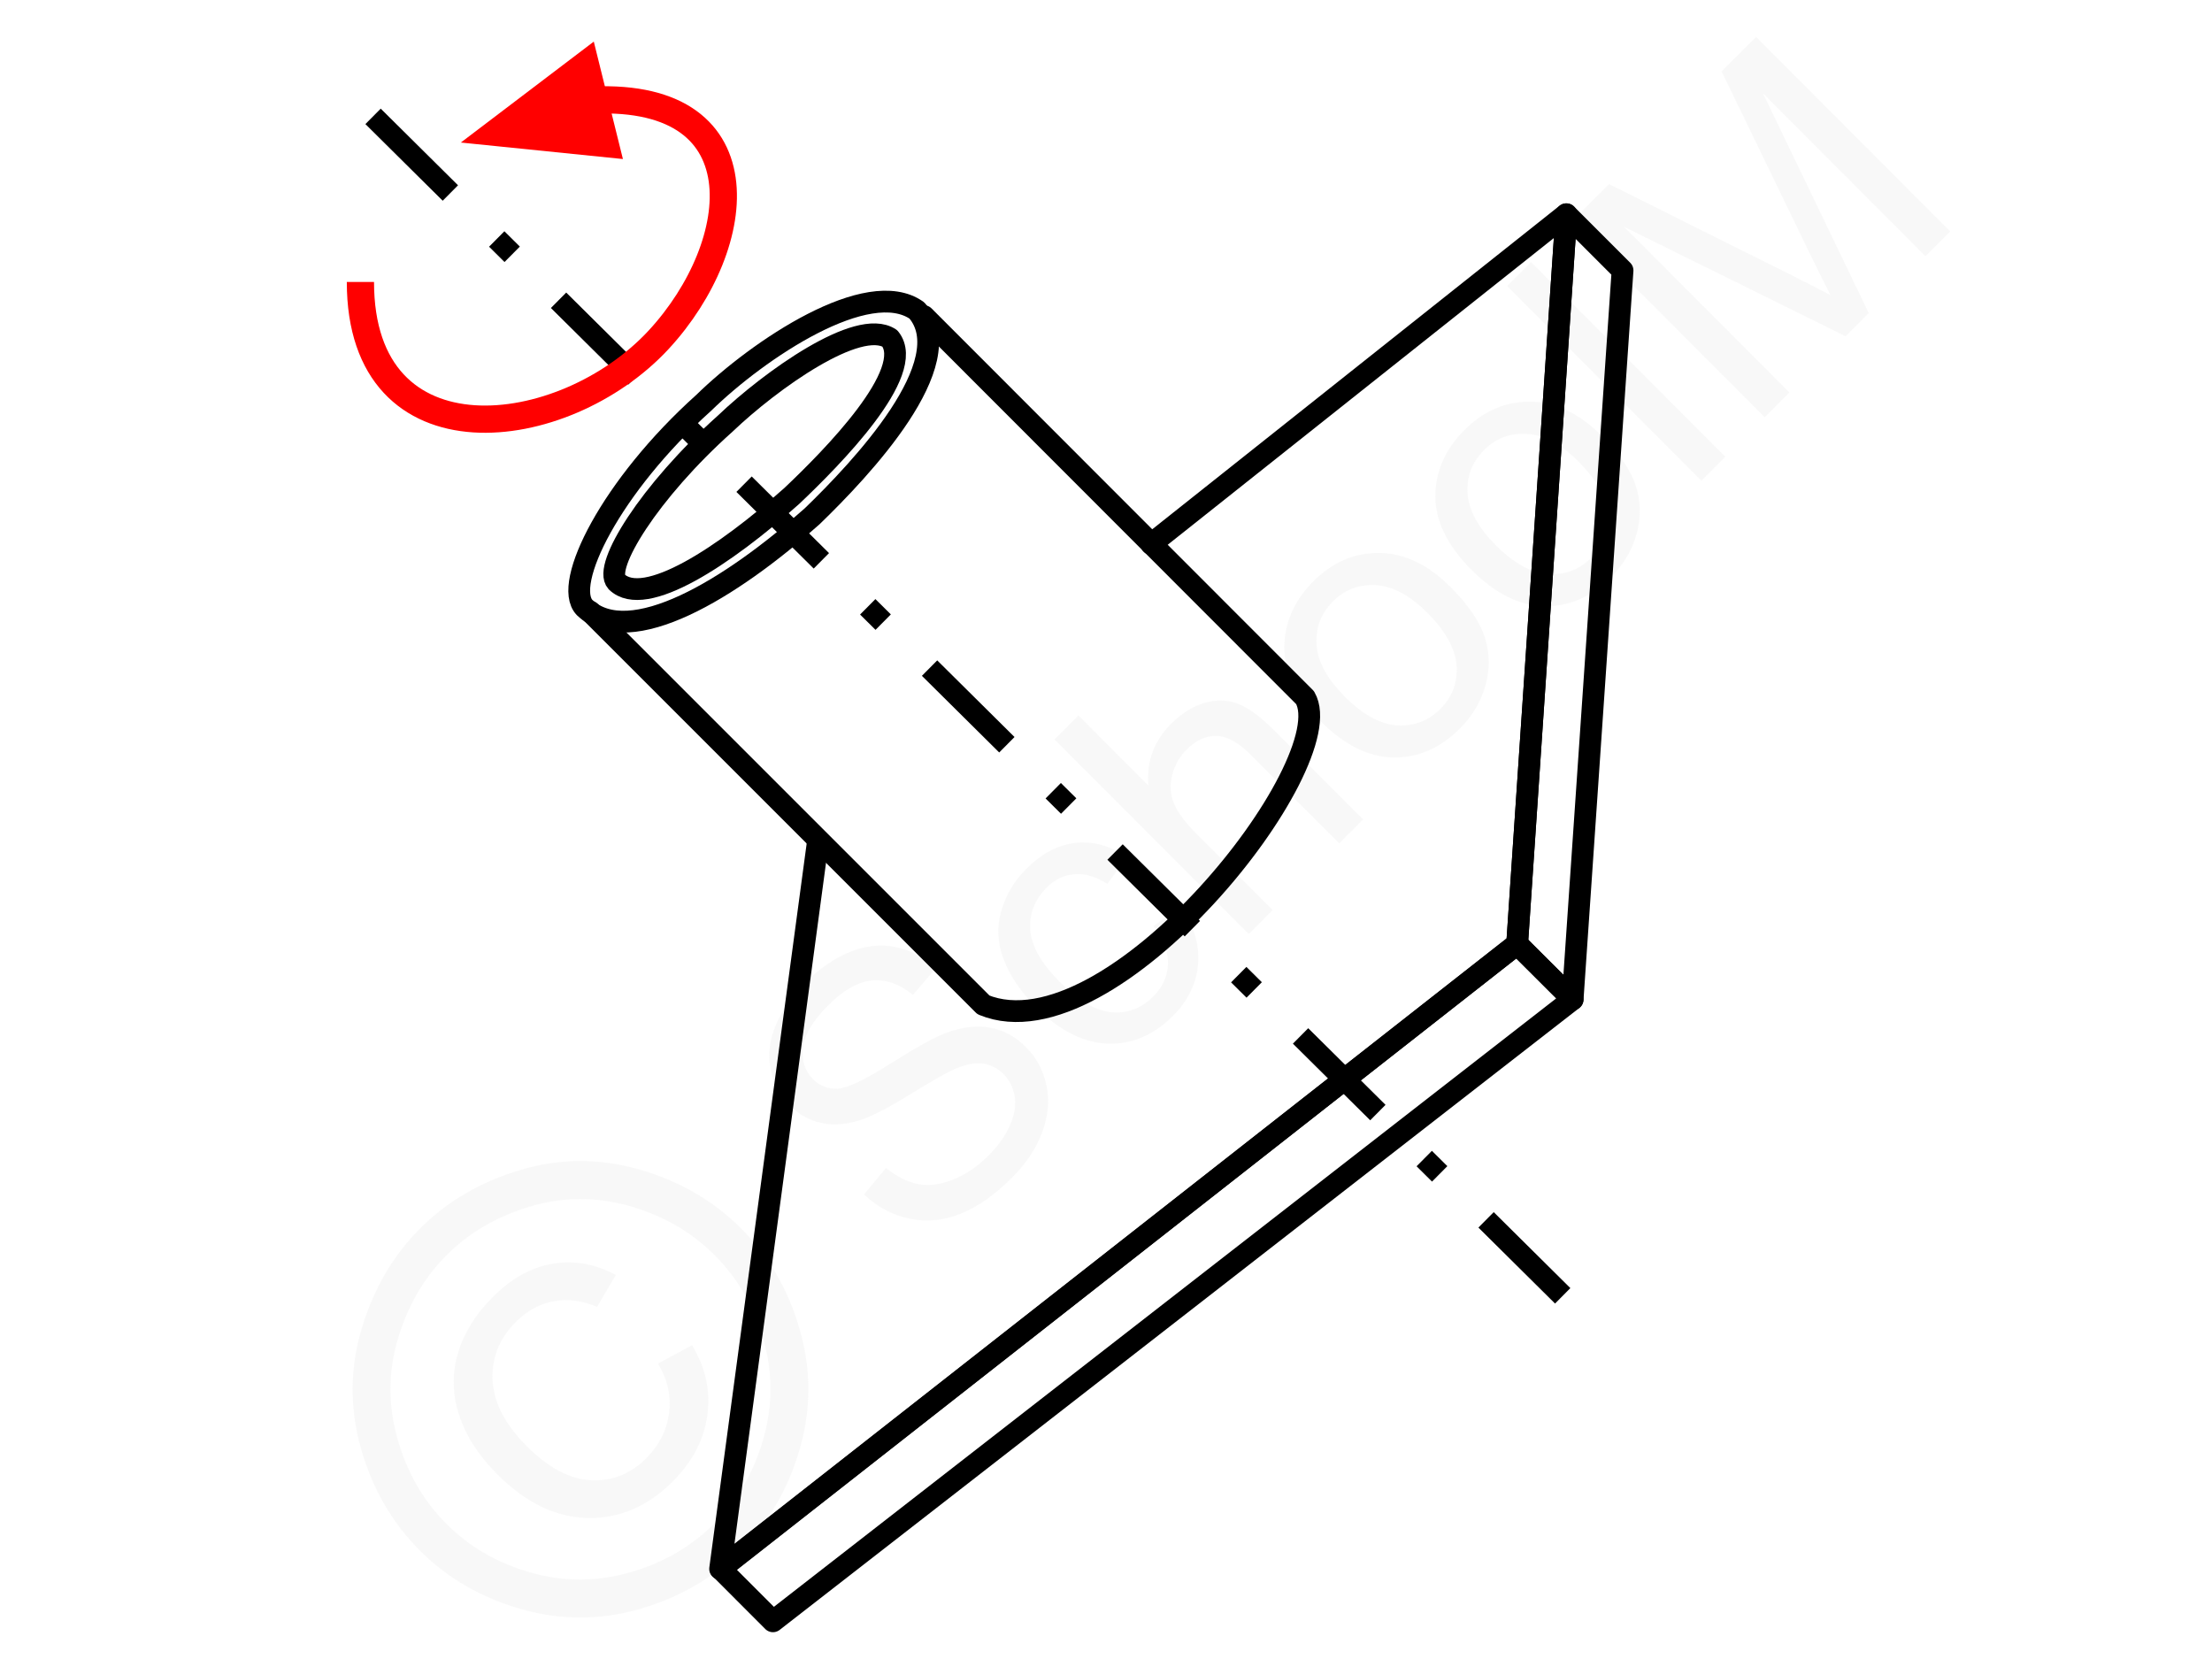 <svg xmlns="http://www.w3.org/2000/svg" width="240" height="180" style="shape-rendering:geometricPrecision;text-rendering:geometricPrecision;image-rendering:optimizeQuality;fill-rule:evenodd;clip-rule:evenodd" viewBox="0 0 537.85 404.18" xmlns:xlink="http://www.w3.org/1999/xlink"><g id="Ebene_x0020_1"><g id="_737922032"><g><polygon points="0,0 537.85,0 537.85,404.18 0,404.18" style="fill:none"/><g><path d="M209.96 290.99l5.36-6.43c2.66 2.11 5.26 3.41 7.82 3.92 2.54.49 5.36.14 8.46-1.07 3.09-1.22 5.99-3.17 8.68-5.87 2.39-2.39 4.14-4.86 5.26-7.4 1.11-2.56 1.49-4.9 1.14-7.04-.35-2.14-1.26-3.95-2.71-5.4-1.47-1.48-3.19-2.34-5.17-2.6-1.96-.24-4.31.26-7.05 1.49-1.75.78-5.34 2.83-10.74 6.14-5.4 3.32-9.43 5.38-12.09 6.2-3.45 1.08-6.61 1.28-9.46.63-2.87-.64-5.39-2.06-7.56-4.24-2.4-2.4-3.95-5.32-4.67-8.76-.72-3.44-.32-7 1.21-10.69 1.53-3.69 3.89-7.14 7.07-10.33 3.51-3.51 7.17-6.05 10.99-7.6 3.8-1.56 7.53-1.96 11.17-1.2 3.64.75 6.9 2.47 9.79 5.14l-5.56 6.49c-3.31-2.67-6.66-3.83-10.04-3.49-3.4.33-6.91 2.33-10.55 5.98-3.8 3.8-5.87 7.27-6.21 10.39-.35 3.12.45 5.67 2.42 7.64 1.69 1.7 3.71 2.48 6.03 2.35 2.31-.12 6.58-2.13 12.83-6.09 6.25-3.94 10.74-6.44 13.5-7.48 4.01-1.48 7.65-1.93 10.91-1.29 3.25.63 6.14 2.22 8.67 4.76 2.52 2.52 4.17 5.6 4.95 9.28.78 3.67.44 7.47-1.02 11.41-1.47 3.94-3.89 7.6-7.27 10.99-4.28 4.28-8.5 7.24-12.63 8.89-4.15 1.66-8.28 2.05-12.43 1.18-4.16-.85-7.85-2.82-11.1-5.9zm70.54-65.35l6.48-4.9c3.28 4.54 4.74 9.19 4.39 13.98-.36 4.79-2.42 9.06-6.16 12.81-4.69 4.69-9.99 6.94-15.9 6.72-5.92-.21-11.72-3.17-17.43-8.88-3.7-3.71-6.31-7.56-7.86-11.57-1.54-3.99-1.76-7.95-.62-11.84 1.12-3.9 3.15-7.32 6.1-10.28 3.72-3.73 7.71-5.85 11.95-6.32 4.26-.5 8.46.66 12.58 3.46l-4.77 6.5c-2.84-1.77-5.52-2.55-8.06-2.34-2.53.22-4.76 1.29-6.71 3.23-2.93 2.94-4.27 6.37-4.02 10.31.28 3.94 2.67 8.17 7.2 12.72 4.61 4.61 8.83 7.06 12.67 7.38 3.86.31 7.21-.95 10.05-3.79 2.29-2.3 3.51-4.91 3.63-7.83.14-2.92-1.03-6.05-3.52-9.36zm23.21 1.91l-47.32-47.39 5.82-5.83 17.03 17.05c-.46-5.87 1.38-10.86 5.5-14.99 2.53-2.53 5.22-4.24 8.09-5.11 2.87-.86 5.58-.82 8.15.14 2.56.96 5.53 3.13 8.88 6.48l21.7 21.75-5.82 5.83-21.68-21.72c-2.9-2.9-5.64-4.39-8.21-4.47-2.58-.06-5.01 1.04-7.3 3.34-1.71 1.71-2.88 3.77-3.5 6.17-.62 2.41-.48 4.7.4 6.88.88 2.16 2.67 4.59 5.35 7.28l18.73 18.76-5.82 5.83zm17.47-51.85c-6.34-6.34-9.27-12.81-8.77-19.41.41-5.49 2.75-10.37 6.99-14.62 4.71-4.72 10.11-7.04 16.2-6.95 6.06.08 11.82 2.85 17.25 8.28 4.41 4.42 7.2 8.54 8.4 12.4 1.2 3.85 1.23 7.74.09 11.69-1.12 3.93-3.2 7.39-6.19 10.39-4.81 4.81-10.22 7.17-16.26 7.06-6.04-.11-11.94-3.06-17.71-8.84zm5.96-5.95c4.38 4.39 8.63 6.71 12.72 6.97 4.11.24 7.61-1.08 10.54-4.01 2.88-2.89 4.2-6.39 3.94-10.52-.28-4.12-2.65-8.42-7.14-12.91-4.23-4.24-8.4-6.47-12.5-6.72-4.11-.25-7.61 1.07-10.47 3.94-2.93 2.93-4.26 6.43-4.02 10.54.25 4.09 2.56 8.33 6.93 12.71zm30.84-30.91c-6.33-6.34-9.26-12.81-8.77-19.41.41-5.48 2.75-10.37 6.99-14.62 4.71-4.71 10.12-7.04 16.2-6.95 6.06.08 11.82 2.85 17.25 8.29 4.41 4.41 7.21 8.54 8.41 12.39 1.19 3.85 1.22 7.75.09 11.69-1.13 3.93-3.21 7.39-6.19 10.39-4.81 4.81-10.22 7.17-16.26 7.06-6.04-.11-11.95-3.06-17.72-8.84zm5.96-5.95c4.39 4.39 8.63 6.71 12.72 6.97 4.11.25 7.62-1.08 10.54-4.01 2.89-2.89 4.2-6.39 3.94-10.52-.27-4.12-2.65-8.42-7.13-12.91-4.23-4.24-8.41-6.47-12.51-6.71-4.11-.26-7.6 1.06-10.47 3.93-2.92 2.93-4.26 6.43-4.02 10.54.25 4.09 2.56 8.33 6.93 12.71zm50.04-15.79l-47.32-47.39 5.83-5.83 47.31 47.39-5.82 5.83zm15.43-15.45l-47.32-47.39 9.4-9.41 44.7 22.32c4.15 2.08 7.24 3.67 9.26 4.75-1.17-2.26-2.86-5.65-5.05-10.14L418.9 17.4l8.39-8.41 47.32 47.39-6.03 6.03L429 22.77l25.75 53.5-5.64 5.65-53.99-26.68 40.31 40.38-6.02 6.03z" style="fill:#e6e6e6;fill-rule:nonzero;fill-opacity:.251"/><path d="M101.81 299.3c6.57-6.58 14.66-11.32 24.31-14.22 9.61-2.89 19.33-2.95 29.07-.17 9.77 2.79 18.07 7.59 24.86 14.39 6.74 6.75 11.51 14.97 14.26 24.64 2.8 9.68 2.81 19.34.02 29-2.76 9.68-7.55 17.91-14.31 24.69-6.78 6.79-15 11.58-24.66 14.35-9.65 2.79-19.31 2.8-28.99.02-9.66-2.76-17.89-7.52-24.63-14.27-6.79-6.8-11.58-15.11-14.35-24.91-2.74-9.8-2.68-19.53.21-29.16 2.89-9.66 7.62-17.77 14.21-24.36zm6.47 6.48c-5.51 5.52-9.46 12.31-11.85 20.34-2.39 8.03-2.44 16.15-.14 24.34 2.3 8.18 6.27 15.11 11.93 20.78 5.64 5.65 12.49 9.6 20.54 11.88 8.05 2.28 16.12 2.27 24.19-.04 8.08-2.3 14.94-6.28 20.59-11.94 5.64-5.64 9.6-12.52 11.91-20.6 2.31-8.09 2.31-16.17.01-24.21-2.29-8.05-6.25-14.89-11.89-20.54-5.66-5.67-12.58-9.65-20.73-11.97-8.16-2.31-16.26-2.27-24.3.14-8.04 2.42-14.8 6.36-20.26 11.82zm51.5 26.43l8.29-4.47c3.27 5.36 4.54 11.04 3.74 16.98-.8 5.97-3.6 11.36-8.4 16.17-6.09 6.1-13 9.08-20.75 8.94-7.75-.13-15.09-3.69-22.08-10.69-4.56-4.57-7.65-9.4-9.28-14.51-1.66-5.1-1.71-10.12-.24-15.03 1.5-4.93 4.31-9.45 8.42-13.56 4.6-4.62 9.52-7.35 14.78-8.18 5.26-.84 10.34.1 15.24 2.77l-4.57 7.76c-3.65-1.55-7.17-2.03-10.58-1.37-3.44.64-6.5 2.33-9.25 5.08-3.98 3.98-5.86 8.7-5.62 14.13.25 5.42 3.02 10.79 8.29 16.07 5.29 5.29 10.51 8.07 15.66 8.33 5.15.27 9.66-1.53 13.54-5.41 3.12-3.12 4.96-6.78 5.5-10.96.54-4.16-.35-8.19-2.69-12.05z" style="fill:#e6e6e6;fill-rule:nonzero;fill-opacity:.251"/></g></g><g><g><polyline points="279.94,132.53 381.08,52.19 369.09,229.98 174.91,382.22 198.77,204.78" style="fill:none;stroke:#000;stroke-width:5.3;stroke-linecap:round;stroke-linejoin:round;stroke-miterlimit:22.926"/><polygon points="175.03,382.22 369.09,229.99 382.61,243.48 187.79,395" style="fill:none;stroke:#000;stroke-width:5.3;stroke-linecap:round;stroke-linejoin:round;stroke-miterlimit:22.926"/><polygon points="369.09,229.99 381.08,52.2 394.77,65.89 382.61,243.48" style="fill:none;stroke:#000;stroke-width:5.3;stroke-linecap:round;stroke-linejoin:round;stroke-miterlimit:22.926"/><path d="M224.55 77.01l92.87 92.95c9.29 16.01-47.12 87.66-78.35 74.86l-95.81-95.81" style="fill:none;stroke:#000;stroke-width:5.3;stroke-linecap:round;stroke-linejoin:round;stroke-miterlimit:22.926"/><g><path d="M170.91 98.15c13.36-13.06 40.06-30.91 51.94-22.51 10.99 12.66-13.73 38.75-25.48 50.11-19.85 17.76-44.51 32.7-55.48 22.25-5.44-5.71 6.46-29.6 29.02-49.85z" style="fill:none;stroke:#000;stroke-width:5.3;stroke-linecap:round;stroke-linejoin:round;stroke-miterlimit:22.926"/><path d="M176.15 103.21c11.1-10.59 32.41-25.81 40.11-20.77 6.61 8.18-14.15 29.18-23.91 38.41-16.31 14.56-35.82 27.5-42.65 20.9-3.33-3.65 7.89-21.95 26.45-38.54z" style="fill:none;stroke:#000;stroke-width:5.3;stroke-linecap:round;stroke-linejoin:round;stroke-miterlimit:22.926"/></g></g><line x1="90.36" y1="28.35" x2="380.19" y2="315.7" style="fill:none;stroke:#000;stroke-width:5.3;stroke-miterlimit:22.926;stroke-dasharray:26.52 15.91 5.3 15.91"/><g><path d="M87.28 68.7c0 45.1 49.53 39.12 72.7 14.03 21.42-23.21 25.82-61.4-18.22-58.22" style="fill:none;stroke:red;stroke-width:6.63;stroke-miterlimit:22.926"/><polygon points="146.88,34.97 120.45,32.28 142.13,15.82" style="fill:red;stroke:red;stroke-width:6.63;stroke-miterlimit:22.926"/></g></g></g></g></svg>